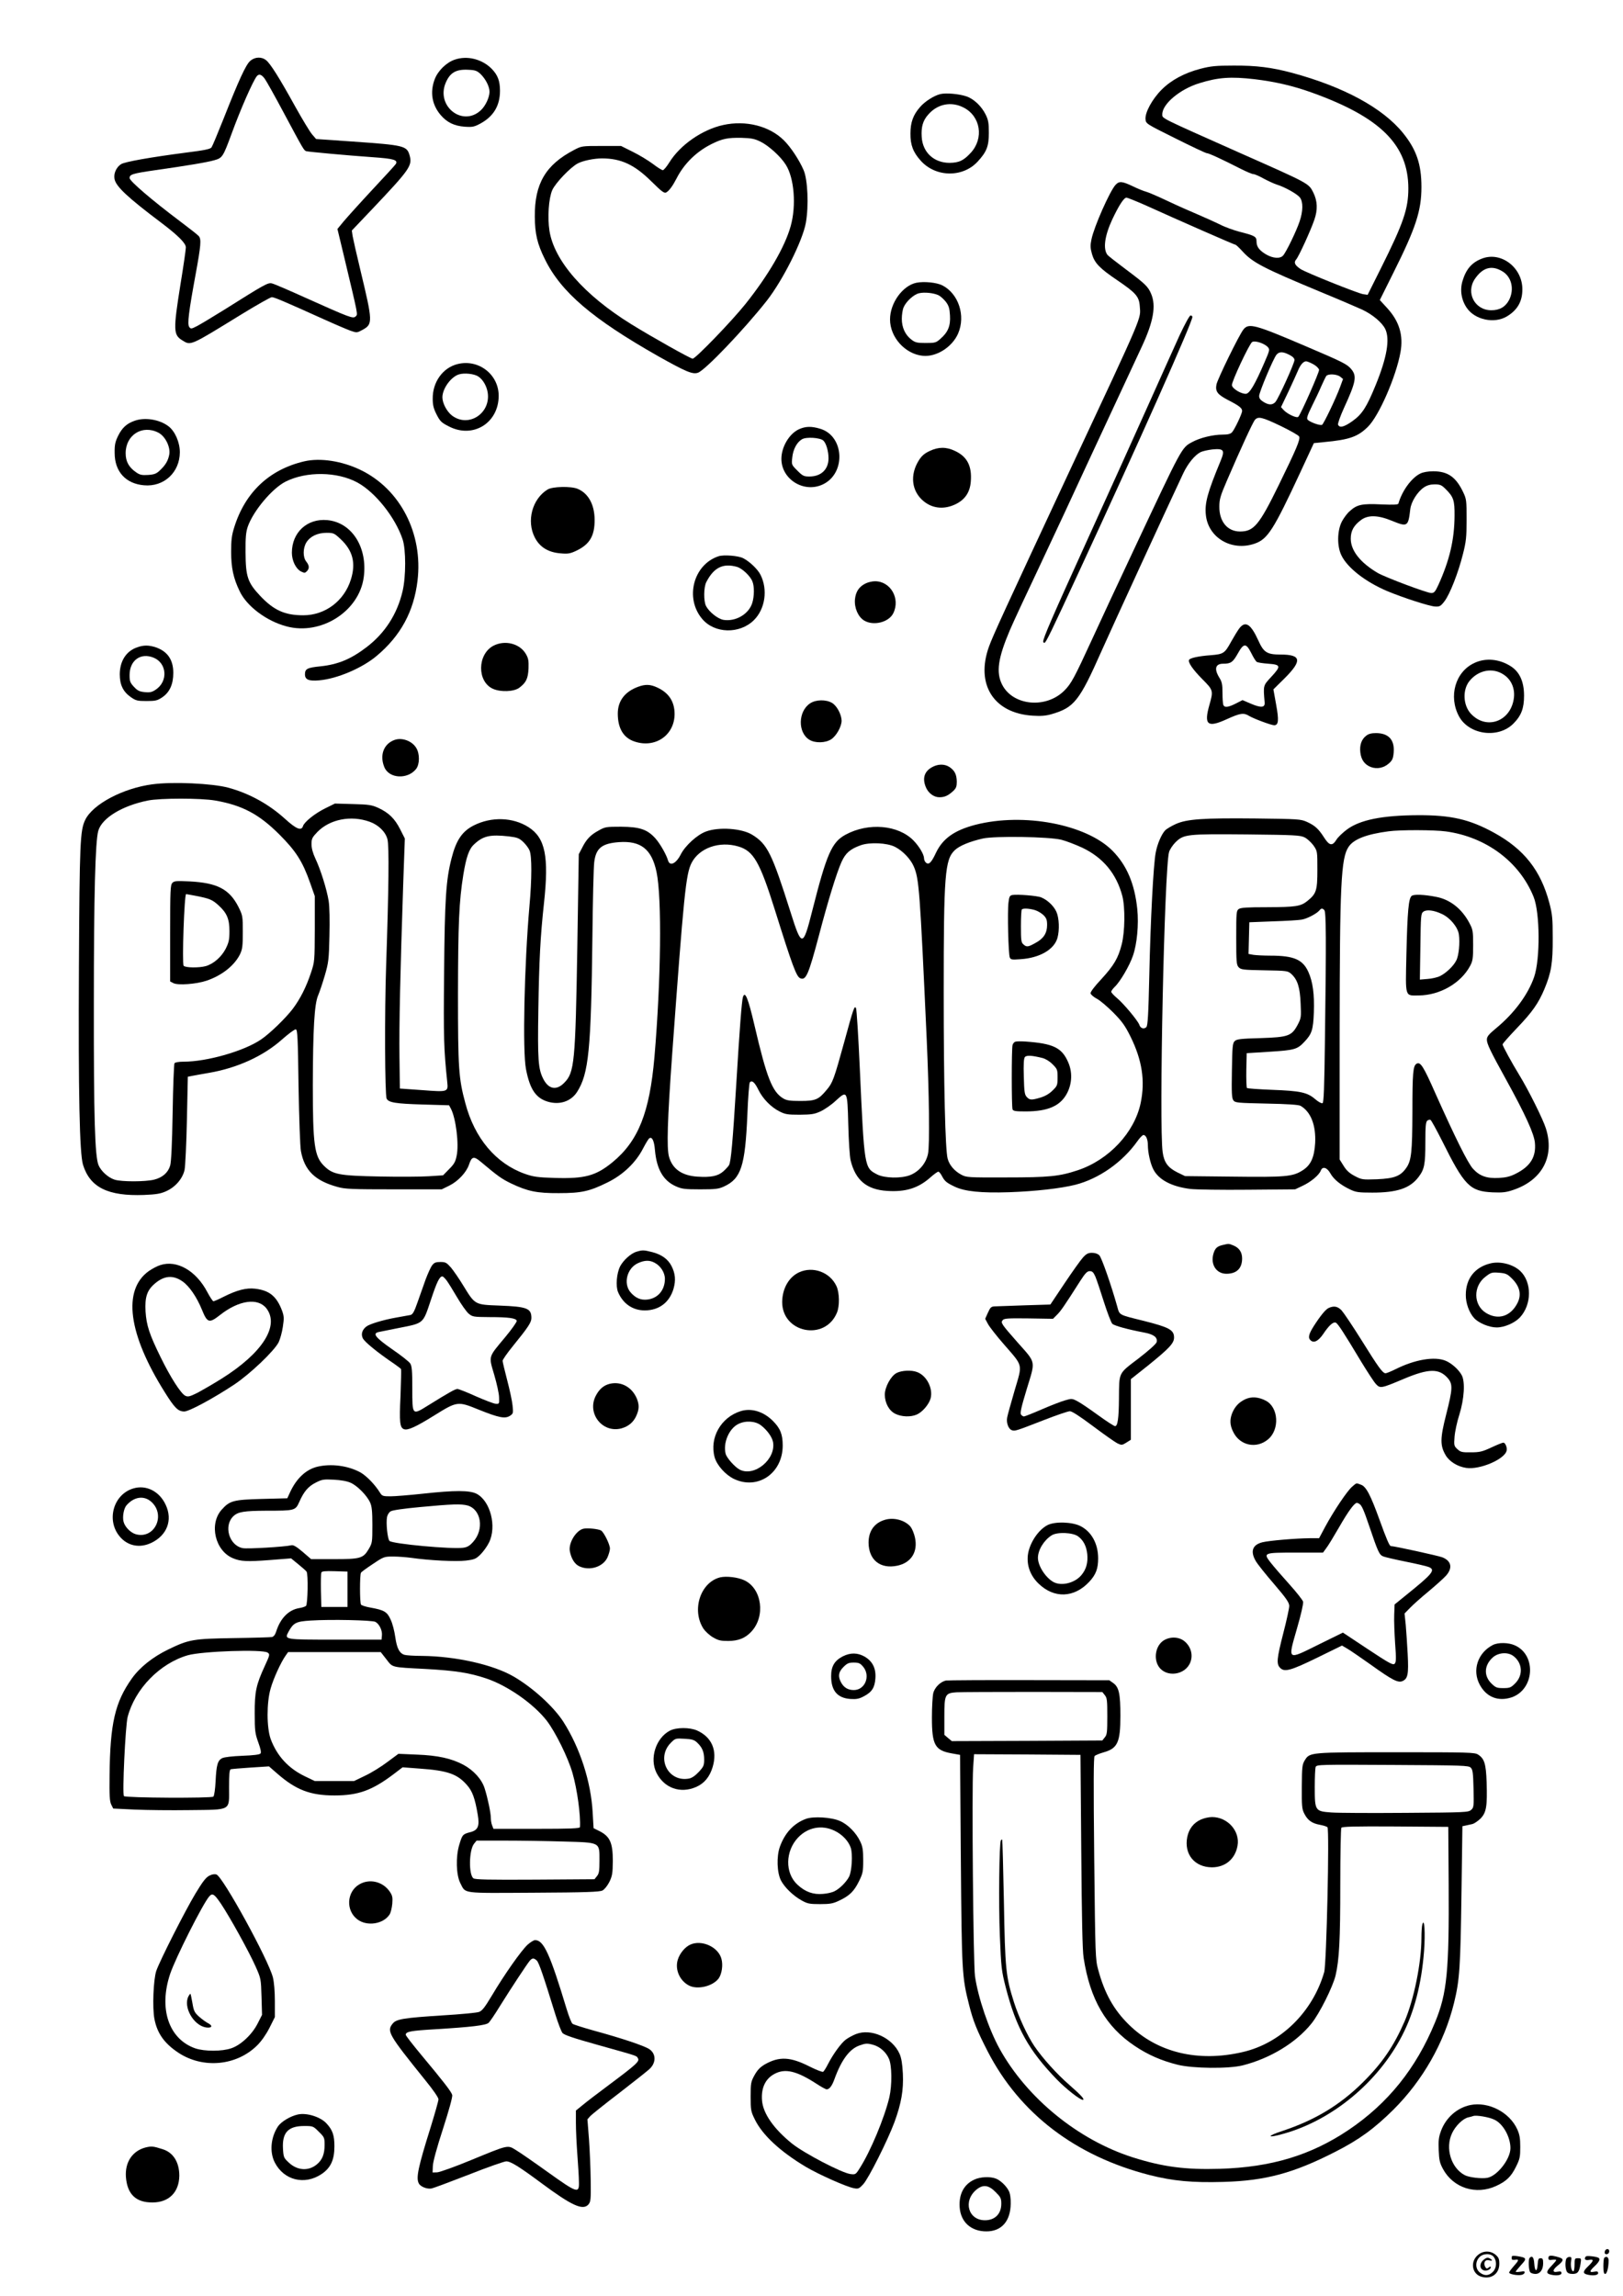 <?xml version="1.0" standalone="no"?>
<!DOCTYPE svg PUBLIC "-//W3C//DTD SVG 20010904//EN"
 "http://www.w3.org/TR/2001/REC-SVG-20010904/DTD/svg10.dtd">
<svg version="1.0" xmlns="http://www.w3.org/2000/svg"
 width="1240pt" height="1754pt" viewBox="0 0 1240 1754"
 preserveAspectRatio="xMidYMid meet">

<g transform="translate(0,1754) scale(0.1,-0.1)"
fill="#000000" stroke="none">
<path d="M1912 17075 c-33 -28 -86 -143 -206 -447 -43 -108 -83 -204 -90 -214
-10 -13 -53 -22 -197 -40 -275 -36 -466 -70 -494 -88 -37 -24 -58 -72 -50
-113 10 -57 100 -141 355 -333 131 -99 190 -158 190 -190 0 -15 -18 -142 -41
-281 -56 -352 -55 -387 14 -429 66 -41 57 -44 449 197 119 73 225 133 235 133
18 0 103 -36 395 -168 86 -39 178 -78 205 -88 49 -17 50 -17 94 7 78 43 77 62
-16 449 -30 124 -57 244 -61 267 l-6 42 155 163 c286 302 308 332 287 409 -21
76 -40 80 -440 108 l-275 19 -31 36 c-17 20 -75 116 -129 213 -120 217 -189
327 -222 353 -35 28 -85 26 -121 -5z m111 -137 c13 -18 78 -134 144 -258 152
-284 155 -289 173 -295 19 -5 310 -32 510 -46 159 -11 192 -21 174 -52 -5 -8
-86 -97 -181 -198 -94 -101 -192 -210 -218 -241 l-47 -57 50 -208 c111 -466
107 -443 89 -460 -19 -19 -41 -11 -382 142 -126 57 -242 107 -257 110 -30 8
-55 -6 -363 -200 -88 -55 -182 -111 -208 -125 -45 -23 -49 -24 -61 -8 -16 21
-5 111 49 405 40 219 44 265 24 289 -7 9 -72 60 -144 114 -213 160 -385 307
-385 330 0 28 23 35 196 60 246 35 396 60 451 76 62 17 67 25 133 204 67 184
162 400 192 438 17 20 36 14 61 -20z"/>
<path d="M3473 17084 c-65 -23 -128 -86 -152 -150 -37 -98 -21 -195 46 -273
48 -56 103 -83 184 -89 59 -4 72 -1 119 24 101 55 150 137 150 251 0 76 -18
121 -64 168 -75 75 -188 102 -283 69z m198 -109 c40 -39 69 -96 69 -137 -1
-43 -30 -106 -66 -140 -139 -130 -344 30 -269 209 33 78 79 105 172 100 53 -2
67 -7 94 -32z"/>
<path d="M9173 17015 c-123 -32 -224 -86 -298 -160 -72 -72 -128 -175 -123
-226 3 -34 5 -35 228 -146 124 -62 232 -113 240 -113 15 0 109 -43 262 -121
42 -21 84 -39 94 -39 9 0 45 -15 78 -34 34 -18 79 -39 101 -46 62 -19 154 -71
176 -98 26 -33 25 -105 -2 -184 -25 -75 -103 -235 -126 -260 -23 -26 -77 -22
-129 8 -54 32 -74 59 -74 100 0 37 -13 44 -131 74 -45 12 -112 36 -148 55 -37
18 -112 52 -166 75 -55 23 -161 70 -235 105 -74 35 -148 67 -165 71 -16 4 -61
22 -100 41 -82 39 -104 41 -132 11 -44 -48 -164 -319 -184 -416 -10 -48 -9
-66 4 -113 20 -69 59 -109 192 -199 143 -97 168 -125 173 -199 7 -102 38 -31
-528 -1241 -510 -1093 -594 -1276 -624 -1359 -104 -289 36 -510 335 -528 63
-4 100 -1 144 12 172 50 212 101 380 480 81 182 509 1113 625 1359 36 76 88
139 132 162 16 8 57 17 91 21 88 8 97 -5 62 -89 -99 -239 -122 -321 -112 -412
18 -174 197 -279 372 -219 100 34 144 103 351 548 l102 220 78 8 c194 18 259
41 336 118 84 83 215 384 248 569 23 129 -9 236 -103 338 l-55 60 104 209
c171 342 214 473 214 655 0 174 -39 286 -140 411 -155 192 -453 354 -850 461
-154 41 -271 56 -445 55 -135 0 -174 -4 -252 -24z m412 -80 c157 -19 293 -50
440 -103 522 -188 734 -399 735 -730 0 -158 -37 -266 -211 -614 l-100 -200
-35 5 c-45 8 -439 166 -478 192 -44 30 -53 50 -33 73 19 21 109 217 138 301
28 79 25 146 -8 212 -35 69 -32 67 -558 300 -620 276 -595 263 -595 296 0 79
136 193 285 238 142 44 238 51 420 30z m-831 -964 c260 -118 678 -301 686
-301 4 0 28 -23 53 -50 77 -85 154 -126 599 -311 134 -55 275 -116 315 -134
79 -37 153 -99 177 -149 36 -77 13 -215 -73 -426 -69 -169 -103 -223 -177
-276 -64 -46 -100 -55 -111 -28 -3 9 17 65 45 127 92 200 100 244 56 297 -33
39 -61 53 -359 180 -377 161 -425 174 -465 123 -33 -41 -198 -379 -206 -420
-10 -53 7 -76 87 -118 86 -44 109 -62 109 -84 0 -21 -57 -141 -77 -163 -12
-13 -32 -18 -72 -18 -74 0 -173 -24 -233 -57 -81 -44 -74 -32 -448 -828 -111
-236 -254 -542 -317 -680 -133 -289 -158 -337 -210 -389 -140 -142 -395 -118
-477 45 -47 94 -31 202 59 414 25 59 125 274 222 478 96 205 183 390 193 412
14 32 269 580 595 1280 87 187 109 309 70 400 -23 55 -43 75 -190 185 -71 53
-136 104 -143 112 -36 45 -23 145 36 272 51 108 89 166 108 166 9 0 75 -27
148 -59z m932 -1082 c16 -18 16 -23 -25 -117 -73 -169 -113 -237 -141 -240
-35 -3 -104 38 -108 65 -4 25 131 312 154 330 20 14 93 -9 120 -38z m164 -59
c26 -13 40 -27 40 -40 0 -25 -123 -296 -146 -321 -22 -24 -51 -24 -91 1 -23
14 -33 27 -33 45 0 29 109 288 133 316 21 24 48 24 97 -1z m185 -73 c22 -12
41 -31 43 -42 2 -18 -139 -338 -159 -359 -11 -12 -81 20 -110 50 l-22 24 56
117 c30 65 63 136 72 158 19 48 43 75 64 75 9 0 34 -11 56 -23z m205 -95 l21
-17 -22 -60 c-33 -90 -125 -281 -138 -290 -15 -8 -94 20 -111 40 -8 10 -1 33
33 102 24 48 57 117 72 153 16 36 33 71 38 78 14 18 81 15 107 -6z m-455 -376
c74 -36 138 -72 141 -81 9 -23 -20 -92 -156 -370 -150 -307 -191 -355 -296
-355 -96 0 -159 76 -158 190 0 56 8 83 58 199 102 237 198 446 214 464 25 28
55 21 197 -47z"/>
<path d="M9012 14978 c-38 -84 -144 -319 -235 -523 -91 -203 -302 -671 -470
-1040 -272 -599 -337 -749 -337 -777 0 -4 4 -8 10 -8 11 0 50 81 267 550 457
986 863 1899 863 1939 0 6 -6 11 -14 11 -8 0 -43 -65 -84 -152z"/>
<path d="M7183 16821 c-48 -12 -117 -56 -153 -98 -53 -60 -74 -117 -74 -203
-1 -88 21 -144 79 -208 114 -127 320 -130 434 -7 69 75 86 117 86 220 0 75 -4
98 -24 139 -32 65 -91 121 -148 140 -56 19 -157 28 -200 17z m178 -102 c131
-66 158 -235 56 -346 -55 -60 -90 -76 -162 -77 -120 0 -206 80 -213 198 -5 76
9 126 51 172 70 80 174 101 268 53z"/>
<path d="M5525 16585 c-160 -35 -330 -153 -412 -287 -20 -32 -42 -58 -49 -58
-7 0 -41 21 -76 48 -35 26 -104 68 -153 92 l-90 45 -150 0 c-149 0 -151 0
-210 -31 -216 -113 -301 -257 -299 -509 1 -132 19 -208 77 -325 123 -251 362
-455 866 -741 210 -118 263 -141 304 -126 55 19 351 329 524 548 124 158 276
461 300 598 23 130 14 329 -17 401 -33 77 -99 177 -151 228 -111 110 -291 155
-464 117z m287 -128 c61 -30 154 -114 192 -176 64 -101 81 -311 37 -468 -44
-159 -172 -378 -347 -597 -106 -132 -380 -416 -402 -416 -16 0 -310 165 -470
264 -360 223 -588 484 -624 713 -16 102 -6 247 21 310 24 55 141 177 196 205
40 21 125 38 184 38 146 0 249 -48 379 -177 79 -78 97 -91 112 -83 22 12 49
49 78 105 57 113 152 207 269 265 82 41 124 49 229 47 75 -2 100 -7 146 -30z"/>
<path d="M11326 15566 c-81 -30 -125 -81 -153 -175 -20 -70 -7 -146 35 -205
62 -89 208 -120 303 -64 82 48 121 116 120 209 0 165 -161 288 -305 235z m153
-99 c70 -42 92 -136 51 -218 -28 -53 -72 -79 -136 -79 -126 0 -197 133 -126
239 60 88 129 108 211 58z"/>
<path d="M7001 15380 c-105 -22 -201 -155 -201 -280 0 -137 116 -265 251 -278
104 -10 224 67 269 170 59 136 4 304 -120 368 -43 22 -140 32 -199 20z m171
-96 c15 -8 39 -30 55 -50 22 -30 28 -49 31 -104 5 -79 -15 -128 -73 -178 -33
-30 -41 -32 -112 -32 -66 0 -80 3 -110 26 -47 36 -73 92 -73 159 0 31 6 70 14
88 19 44 77 98 118 107 41 10 114 2 150 -16z"/>
<path d="M3496 14759 c-113 -28 -192 -138 -190 -266 0 -48 7 -75 30 -120 26
-51 37 -62 93 -90 184 -96 381 25 381 234 0 163 -154 282 -314 242z m158 -95
c35 -22 64 -72 72 -122 25 -160 -147 -272 -273 -176 -39 30 -73 94 -73 139 0
66 65 156 126 175 40 13 118 5 148 -16z"/>
<path d="M1029 14326 c-61 -21 -96 -54 -126 -114 -23 -47 -28 -70 -27 -132 0
-142 84 -235 224 -247 152 -14 273 98 274 252 0 77 -37 161 -87 199 -68 52
-180 70 -258 42z m181 -91 c53 -27 94 -111 83 -168 -9 -46 -27 -77 -67 -116
-31 -30 -44 -35 -93 -39 -49 -3 -64 0 -93 20 -55 38 -80 82 -80 146 0 140 128
220 250 157z"/>
<path d="M6104 14261 c-74 -34 -134 -135 -134 -226 0 -156 171 -263 315 -196
180 83 167 371 -19 426 -66 20 -112 19 -162 -4z m186 -86 c22 -20 40 -81 40
-136 0 -85 -57 -139 -146 -139 -42 0 -51 4 -92 45 -45 45 -45 45 -39 100 6 63
36 118 75 140 33 19 137 12 162 -10z"/>
<path d="M7103 14095 c-39 -18 -60 -36 -82 -70 -71 -112 -57 -237 35 -313 71
-59 163 -66 252 -20 67 35 103 90 109 169 10 119 -28 192 -122 235 -65 31
-125 31 -192 -1z"/>
<path d="M2325 14016 c-267 -62 -453 -237 -536 -506 -19 -60 -23 -97 -23 -185
0 -122 17 -202 65 -301 54 -115 206 -229 359 -269 263 -70 554 115 589 375 31
229 -91 420 -279 437 -153 14 -270 -94 -270 -249 0 -61 30 -122 69 -143 27
-13 31 -13 45 1 21 21 20 44 -4 74 -27 34 -26 103 1 147 29 46 85 73 154 73
53 0 59 -3 106 -47 95 -88 119 -184 80 -309 -51 -165 -197 -274 -364 -274
-141 0 -225 38 -329 148 -96 102 -111 147 -112 332 -1 116 3 155 17 197 42
120 186 292 289 344 159 80 394 77 549 -7 137 -75 289 -266 345 -434 26 -77
26 -284 0 -395 -41 -176 -135 -322 -276 -429 -119 -91 -218 -132 -352 -146
-100 -10 -118 -19 -118 -61 0 -41 29 -53 109 -46 137 12 327 93 438 186 184
154 285 340 313 576 43 359 -132 699 -435 845 -143 69 -308 94 -430 66z"/>
<path d="M10852 13923 c-68 -33 -140 -132 -168 -230 -2 -8 -37 -10 -131 -6
-146 7 -185 -1 -239 -50 -20 -16 -47 -53 -62 -81 -36 -71 -38 -188 -3 -259 46
-95 184 -202 349 -272 122 -51 323 -116 366 -118 35 -2 43 2 72 40 41 53 106
219 141 360 24 94 28 128 28 263 0 146 -1 158 -26 210 -55 116 -117 160 -229
160 -40 0 -78 -7 -98 -17z m192 -118 c62 -61 70 -88 69 -205 -1 -183 -38 -339
-123 -527 -25 -54 -33 -63 -55 -63 -32 0 -352 120 -410 154 -132 78 -205 170
-205 261 0 59 22 100 76 141 54 42 131 40 238 -4 120 -49 125 -46 141 90 7 56
55 132 104 165 24 16 49 23 82 23 42 0 53 -5 83 -35z"/>
<path d="M4184 13801 c-118 -72 -163 -241 -98 -367 38 -74 104 -114 198 -121
54 -5 72 -2 117 19 104 49 143 114 142 239 -1 115 -48 201 -130 235 -50 21
-191 18 -229 -5z"/>
<path d="M5490 13291 c-192 -63 -260 -320 -125 -479 94 -112 285 -117 394 -10
87 85 109 234 51 348 -21 42 -83 101 -132 126 -36 19 -149 28 -188 15z m140
-81 c40 -11 104 -71 119 -113 15 -38 14 -110 -1 -161 -26 -87 -127 -146 -221
-131 -43 8 -109 60 -133 106 -19 38 -18 142 2 182 57 111 127 147 234 117z"/>
<path d="M6611 13082 c-48 -24 -73 -62 -79 -120 -6 -65 24 -134 70 -162 71
-43 189 -14 223 56 55 112 -21 244 -140 244 -22 0 -55 -8 -74 -18z"/>
<path d="M9467 12738 c-13 -18 -40 -62 -60 -98 -50 -91 -58 -97 -157 -105 -94
-7 -156 -21 -165 -35 -11 -18 28 -74 101 -148 84 -84 85 -88 54 -197 -43 -152
-15 -176 130 -110 106 48 131 52 172 27 36 -22 171 -72 193 -72 33 0 37 37 15
157 l-21 117 86 85 c135 135 128 181 -31 181 -104 0 -129 16 -170 107 -58 128
-100 154 -147 91z m93 -187 c16 -33 35 -63 42 -67 7 -5 47 -11 88 -14 96 -7
99 -18 23 -100 -63 -68 -62 -64 -51 -195 4 -41 -26 -44 -106 -10 l-63 27 -51
-26 c-59 -30 -87 -33 -96 -10 -3 9 -6 50 -6 92 0 64 -4 84 -25 117 -40 66 -29
105 30 105 59 0 74 11 111 76 46 83 64 84 104 5z"/>
<path d="M3769 12607 c-123 -66 -125 -275 -2 -329 59 -26 159 -22 200 8 53 40
67 70 71 147 2 60 -1 78 -20 111 -47 81 -161 109 -249 63z"/>
<path d="M1047 12595 c-83 -29 -131 -104 -132 -205 0 -81 25 -133 84 -175 39
-27 50 -30 120 -30 68 0 83 3 120 28 57 38 85 100 85 187 0 100 -44 164 -133
195 -54 18 -94 18 -144 0z m127 -79 c102 -42 111 -181 16 -244 -28 -19 -44
-23 -84 -19 -41 4 -55 11 -83 41 -29 31 -33 43 -33 89 0 113 85 174 184 133z"/>
<path d="M11265 12476 c-146 -67 -200 -255 -118 -408 76 -141 299 -172 415
-56 61 61 82 117 82 214 0 107 -34 182 -102 225 -88 56 -192 65 -277 25z m223
-89 c57 -37 86 -102 79 -173 -19 -184 -211 -256 -331 -124 -58 65 -63 181 -9
248 68 84 178 105 261 49z"/>
<path d="M4876 12294 c-102 -37 -156 -108 -156 -205 0 -112 43 -185 127 -213
158 -54 306 47 307 209 0 96 -44 163 -134 204 -52 24 -90 25 -144 5z"/>
<path d="M6189 12167 c-92 -61 -95 -223 -5 -278 44 -27 123 -25 167 4 39 26
79 97 79 142 -1 47 -35 112 -72 135 -47 28 -124 27 -169 -3z"/>
<path d="M10438 11920 c-36 -27 -51 -72 -45 -126 6 -57 33 -95 80 -113 48 -18
100 -7 139 28 26 23 32 37 36 83 8 97 -39 148 -136 148 -34 0 -57 -6 -74 -20z"/>
<path d="M3015 11888 c-83 -29 -116 -116 -79 -207 35 -89 178 -97 243 -15 28
36 29 116 1 161 -32 53 -108 81 -165 61z"/>
<path d="M7118 11678 c-57 -33 -72 -85 -44 -152 19 -45 61 -76 103 -76 40 0
67 12 106 48 22 21 27 34 27 71 -1 55 -16 85 -56 112 -38 25 -90 24 -136 -3z"/>
<path d="M1165 11549 c-226 -30 -456 -152 -514 -272 -39 -81 -43 -174 -48
-1117 -5 -979 5 -1430 31 -1517 54 -174 191 -241 466 -231 92 4 126 9 168 28
71 31 127 96 142 163 6 29 14 201 18 382 l7 330 35 7 c19 4 77 14 128 23 215
37 415 128 557 255 50 44 97 79 105 77 13 -2 16 -62 21 -437 4 -239 12 -461
18 -492 27 -149 108 -228 281 -275 57 -16 110 -18 430 -18 l365 0 57 28 c67
33 131 101 151 160 21 64 37 68 92 21 130 -109 156 -128 230 -164 126 -60 197
-75 365 -74 173 0 234 14 370 81 119 58 217 151 273 260 21 40 42 75 48 78 21
14 37 -18 43 -91 13 -145 63 -232 158 -275 47 -21 67 -24 188 -24 118 0 141 3
182 22 130 60 161 155 178 547 5 132 14 244 19 249 17 17 37 0 65 -57 33 -68
96 -133 162 -166 43 -22 61 -25 154 -25 91 1 112 4 160 26 30 14 81 49 112 78
92 84 92 85 99 -179 3 -124 11 -247 18 -274 37 -151 122 -223 279 -233 140 -9
236 20 329 102 28 25 56 45 62 45 6 0 18 -15 27 -32 21 -41 36 -53 99 -83 76
-36 200 -49 415 -42 202 7 394 29 506 57 180 46 360 172 474 333 18 26 39 47
46 47 20 0 34 -34 34 -79 0 -55 19 -139 41 -182 40 -80 139 -133 283 -151 43
-5 241 -8 440 -6 l361 3 55 26 c65 30 128 83 141 117 13 35 48 25 74 -22 25
-45 78 -88 150 -122 44 -21 64 -24 170 -24 189 0 287 33 352 118 46 60 53 97
53 268 0 120 3 154 15 164 8 6 19 9 25 5 6 -4 45 -75 87 -158 172 -346 213
-387 388 -395 74 -3 102 0 155 18 222 74 319 255 251 470 -22 71 -134 295
-202 406 -60 98 -129 225 -129 236 0 6 48 60 107 122 120 125 167 192 213 302
52 125 64 198 63 389 0 151 -3 181 -26 269 -66 248 -193 409 -422 535 -186
102 -327 135 -580 134 -276 -1 -446 -36 -545 -110 -32 -24 -69 -59 -80 -78
-31 -50 -54 -45 -94 18 -43 67 -70 91 -131 119 -48 21 -62 22 -390 26 -401 4
-527 -4 -613 -43 -33 -15 -70 -37 -81 -49 -27 -29 -59 -103 -71 -168 -18 -90
-40 -523 -49 -932 -7 -315 -12 -391 -23 -402 -18 -18 -45 -9 -53 17 -10 31
-122 165 -171 205 -24 20 -44 42 -44 48 0 7 12 23 26 37 41 38 114 162 140
239 31 89 45 237 33 356 -20 193 -80 335 -190 446 -201 202 -678 292 -1046
198 -161 -42 -250 -105 -302 -214 -35 -75 -54 -94 -76 -76 -8 7 -15 21 -15 32
0 30 -35 90 -80 137 -117 120 -345 140 -520 45 -105 -57 -144 -145 -255 -584
-70 -277 -80 -278 -165 -8 -142 449 -177 520 -292 591 -80 50 -257 62 -355 25
-66 -24 -157 -107 -191 -173 -36 -72 -84 -95 -98 -48 -13 45 -60 127 -95 167
-62 70 -120 90 -264 91 -115 0 -122 -1 -173 -30 -61 -33 -93 -67 -126 -134
l-24 -46 -11 -700 c-15 -897 -22 -968 -101 -1047 -59 -60 -119 -48 -159 30
-39 77 -44 143 -38 530 6 374 15 554 43 812 39 358 10 499 -117 581 -120 77
-284 82 -419 14 -89 -45 -135 -113 -170 -251 -43 -167 -52 -312 -57 -874 -5
-505 -2 -583 24 -835 8 -77 6 -77 -193 -62 l-169 12 -3 245 c-3 235 5 613 29
1330 l12 335 -36 71 c-41 81 -87 126 -167 163 -49 22 -71 26 -193 29 l-138 4
-73 -36 c-78 -38 -161 -104 -171 -136 -12 -39 -51 -23 -135 53 -125 114 -274
196 -435 240 -122 33 -426 47 -580 26z m479 -124 c207 -36 335 -104 491 -260
126 -126 177 -206 234 -368 l36 -102 0 -250 c-1 -248 -1 -251 -29 -335 -36
-109 -82 -200 -139 -276 -54 -71 -173 -187 -242 -234 -128 -88 -412 -170 -592
-170 -38 0 -65 -5 -70 -12 -4 -7 -11 -177 -14 -378 -4 -242 -11 -378 -19 -404
-16 -54 -59 -91 -122 -107 -69 -17 -251 -17 -303 0 -49 16 -102 64 -122 110
-28 67 -37 362 -36 1236 0 831 11 1239 34 1319 28 97 181 191 379 231 94 19
405 19 514 0z m1180 -162 c67 -24 121 -76 136 -133 14 -50 10 -383 -10 -970
-12 -348 -10 -984 4 -1012 14 -30 69 -39 274 -45 l203 -6 15 -28 c37 -73 62
-269 43 -357 -9 -47 -20 -65 -58 -103 l-46 -47 -108 -7 c-60 -4 -228 -5 -375
-2 -313 6 -360 15 -427 82 -73 72 -85 161 -85 615 1 428 12 619 40 685 12 28
35 97 52 155 28 97 31 120 35 300 3 121 1 223 -6 268 -14 87 -61 239 -102 325
-19 41 -29 78 -29 109 0 41 5 51 45 93 95 97 256 129 399 78z m8223 -74 c307
-42 562 -232 670 -500 49 -120 51 -476 4 -612 -47 -135 -151 -276 -290 -391
-58 -48 -71 -64 -71 -88 0 -32 27 -88 148 -307 146 -265 213 -412 219 -481 10
-108 -35 -180 -147 -236 -41 -21 -74 -29 -128 -32 -92 -5 -147 14 -198 70 -40
44 -136 238 -286 573 -94 213 -116 247 -146 229 -26 -17 -31 -67 -31 -370 -1
-305 -8 -369 -46 -424 -44 -64 -91 -82 -224 -88 -113 -4 -118 -3 -171 25 -40
21 -63 42 -85 78 l-30 48 0 956 c1 1149 10 1347 69 1433 39 58 137 96 306 118
87 12 351 11 437 -1z m-1079 -46 c20 -10 50 -38 67 -61 30 -44 30 -44 30 -185
0 -160 -8 -184 -76 -239 -52 -42 -89 -47 -310 -48 -152 0 -199 -3 -215 -14
-18 -13 -19 -28 -19 -219 0 -185 2 -207 18 -225 18 -19 32 -21 197 -24 174 -3
179 -4 206 -28 48 -44 66 -103 71 -225 5 -106 4 -112 -23 -164 -46 -85 -71
-94 -286 -101 -152 -4 -180 -8 -195 -23 -16 -16 -18 -42 -21 -225 -3 -172 -1
-210 11 -227 14 -19 30 -20 254 -25 159 -3 245 -9 259 -17 79 -45 119 -149
112 -285 -7 -112 -34 -170 -99 -210 -73 -46 -130 -51 -530 -46 l-365 4 -60 29
c-71 36 -100 75 -111 153 -29 201 13 2175 49 2294 6 20 28 53 49 74 63 62 88
64 547 60 364 -4 406 -6 440 -23z m-6080 8 c64 -8 78 -13 109 -42 20 -19 42
-48 49 -66 18 -43 18 -216 -1 -425 -39 -445 -54 -1111 -26 -1247 30 -154 76
-220 168 -247 90 -26 176 3 222 75 89 139 107 324 117 1181 3 278 9 536 14
574 13 107 58 143 188 153 168 12 251 -53 288 -228 42 -200 34 -829 -16 -1414
-37 -424 -123 -640 -319 -802 -128 -105 -212 -128 -444 -121 -130 4 -163 9
-226 31 -221 78 -385 271 -456 541 -51 188 -56 269 -56 829 1 543 8 711 41
916 22 133 43 195 81 230 69 66 123 78 267 62z m4222 -26 c35 -9 106 -36 158
-60 160 -76 262 -199 307 -370 22 -87 20 -272 -5 -369 -27 -106 -59 -160 -157
-267 -50 -53 -83 -97 -81 -107 2 -9 23 -28 48 -41 25 -13 81 -61 125 -105 67
-68 90 -99 133 -186 88 -179 112 -336 77 -505 -47 -226 -243 -435 -480 -514
-141 -47 -218 -55 -550 -55 -291 -1 -301 0 -341 21 -52 28 -91 73 -104 123
-18 68 -30 548 -30 1270 0 901 9 1014 85 1086 36 34 114 66 215 89 91 20 506
14 600 -10z m-1272 -54 c59 -30 119 -93 143 -149 41 -94 47 -177 99 -1317 19
-419 24 -816 10 -879 -15 -73 -69 -136 -138 -163 -68 -26 -193 -23 -249 5
-100 52 -99 45 -134 811 -11 245 -24 452 -29 460 -12 22 -19 1 -90 -259 -78
-283 -88 -311 -134 -365 -62 -75 -85 -85 -201 -85 -82 0 -106 4 -132 20 -83
50 -126 160 -218 555 -49 210 -73 270 -89 218 -9 -31 -25 -236 -51 -668 -27
-441 -40 -586 -55 -615 -5 -9 -25 -31 -44 -48 -41 -36 -94 -47 -199 -40 -118
8 -190 59 -216 153 -18 68 -12 276 24 775 90 1234 105 1383 149 1469 59 114
212 168 357 125 116 -34 164 -118 279 -484 135 -431 165 -512 195 -523 43 -17
62 27 142 328 68 260 135 478 172 560 31 69 66 99 146 128 69 25 203 19 263
-12z m3280 -483 c14 -14 15 -226 5 -972 -5 -397 -9 -499 -19 -503 -8 -3 -33
11 -56 31 -60 52 -115 63 -328 71 -102 4 -189 10 -193 14 -4 4 -6 66 -5 137
l3 129 175 11 c190 12 212 18 266 76 57 60 67 92 72 225 5 138 -8 234 -42 309
-43 95 -112 124 -290 124 -50 0 -108 3 -129 6 l-38 7 3 121 3 121 180 7 c99 3
197 9 219 13 40 6 115 45 136 70 15 18 22 19 38 3z"/>
<path d="M1317 10796 c-15 -16 -17 -51 -17 -385 l0 -368 25 -13 c34 -18 174
-8 254 19 117 40 211 115 254 200 19 40 22 62 22 172 0 123 -1 126 -34 193
-69 134 -161 182 -371 193 -101 5 -118 4 -133 -11z m183 -100 c101 -20 122
-28 170 -72 64 -58 83 -105 83 -197 0 -66 -5 -87 -29 -135 -33 -63 -93 -115
-152 -132 -52 -14 -157 -13 -169 3 -13 18 5 547 19 547 2 0 37 -6 78 -14z"/>
<path d="M10786 10697 c-24 -18 -33 -112 -41 -453 -7 -327 -13 -309 94 -308
162 1 323 94 393 226 20 37 23 58 23 158 0 107 -2 119 -28 168 -57 109 -148
181 -254 201 -92 18 -169 21 -187 8z m231 -139 c62 -29 120 -99 129 -155 9
-63 0 -163 -20 -200 -21 -43 -79 -97 -124 -119 -20 -10 -63 -20 -95 -22 l-59
-5 4 253 c3 238 4 252 23 266 25 18 81 11 142 -18z"/>
<path d="M7733 10703 c-18 -4 -23 -13 -28 -57 -9 -69 -1 -395 10 -420 7 -17
16 -18 84 -13 145 10 255 74 280 162 17 61 13 154 -8 200 -20 45 -69 91 -116
110 -31 13 -183 25 -222 18z m171 -114 c22 -6 52 -24 68 -39 23 -23 28 -37 28
-76 0 -62 -27 -104 -89 -137 -57 -32 -68 -33 -93 -10 -16 14 -18 33 -18 138 0
67 3 125 7 128 10 10 53 8 97 -4z"/>
<path d="M7759 9583 c-10 -2 -20 -14 -23 -26 -8 -29 -8 -471 0 -491 5 -13 23
-16 98 -16 173 0 269 42 320 142 37 74 40 159 7 234 -48 111 -114 143 -326
158 -33 2 -67 2 -76 -1z m206 -125 c23 -6 55 -25 77 -48 36 -36 38 -41 38
-100 0 -59 -2 -65 -38 -100 -25 -25 -56 -43 -92 -54 -70 -21 -83 -20 -106 5
-16 18 -19 40 -22 156 -3 94 0 138 8 148 13 16 54 13 135 -7z"/>
<path d="M9343 8030 c-45 -10 -61 -26 -73 -70 -22 -81 24 -150 100 -150 78 0
120 41 120 117 0 47 -22 81 -66 99 -37 15 -35 15 -81 4z"/>
<path d="M4865 7979 c-44 -12 -102 -65 -127 -112 -27 -54 -35 -151 -16 -197
38 -89 112 -140 205 -140 109 1 188 61 219 166 18 64 14 116 -16 174 -27 52
-74 86 -145 105 -66 17 -77 17 -120 4z m135 -84 c47 -24 80 -76 80 -124 0 -86
-54 -149 -134 -158 -51 -6 -92 12 -130 57 -55 67 -25 183 58 221 50 23 88 24
126 4z"/>
<path d="M8273 7933 c-19 -21 -82 -110 -141 -198 l-107 -160 -195 -6 c-107 -4
-210 -7 -228 -8 -29 -1 -35 -6 -54 -48 l-21 -47 22 -41 c12 -22 66 -91 121
-154 149 -172 143 -145 82 -352 -28 -96 -54 -189 -57 -207 -8 -40 10 -89 36
-97 24 -8 30 -6 241 76 97 38 188 69 202 69 17 0 76 -39 178 -115 84 -63 168
-122 186 -131 31 -14 35 -14 67 6 l35 22 0 231 0 232 131 104 c162 131 199
170 199 214 0 58 -37 78 -231 127 -198 49 -184 42 -204 113 -45 160 -118 370
-136 388 -12 12 -33 19 -56 19 -29 0 -43 -7 -70 -37z m96 -145 c10 -24 39
-110 65 -193 26 -82 55 -157 64 -167 16 -15 116 -43 249 -68 70 -14 98 -37 90
-72 -4 -14 -57 -62 -140 -126 -155 -118 -146 -101 -148 -306 -1 -151 -10 -211
-30 -210 -9 1 -66 38 -128 83 -62 45 -132 93 -157 106 -43 23 -46 23 -97 8
-29 -8 -109 -39 -178 -69 -69 -30 -130 -54 -136 -54 -6 0 -16 6 -22 14 -9 11
1 55 44 197 67 219 72 194 -70 354 -126 143 -131 151 -114 171 11 13 40 15
198 13 l186 -3 31 31 c28 28 53 63 177 258 39 60 53 75 73 75 20 0 28 -9 43
-42z"/>
<path d="M3302 7875 c-11 -14 -33 -63 -50 -108 -16 -45 -44 -124 -62 -175 -25
-72 -37 -93 -54 -97 -11 -2 -61 -11 -111 -20 -96 -17 -200 -48 -226 -68 -31
-24 -42 -56 -28 -88 11 -27 112 -110 241 -197 26 -18 49 -36 52 -40 2 -4 0
-97 -4 -205 -10 -202 -5 -242 26 -254 29 -11 89 16 229 103 179 111 181 112
345 45 152 -61 199 -70 236 -46 25 16 26 20 20 79 -3 33 -22 121 -41 193 -19
73 -35 140 -35 148 0 9 35 59 78 112 118 145 142 182 142 215 0 74 -33 87
-244 95 -189 7 -186 5 -276 152 -32 53 -75 115 -95 139 -33 37 -41 42 -80 42
-35 0 -48 -5 -63 -25z m111 -117 c13 -18 49 -76 80 -129 31 -53 70 -108 87
-123 30 -25 37 -26 158 -27 149 0 206 -8 210 -29 1 -8 -38 -64 -88 -124 -132
-158 -127 -141 -84 -288 20 -68 37 -145 37 -173 2 -49 1 -50 -26 -48 -15 1
-83 27 -151 57 -68 31 -132 56 -141 56 -17 0 -62 -25 -223 -125 -124 -77 -122
-79 -122 132 0 132 -3 168 -16 188 -8 13 -71 63 -140 110 -127 89 -150 119
-101 130 12 2 79 16 149 30 198 39 188 30 249 212 47 142 67 183 89 183 5 0
20 -15 33 -32z"/>
<path d="M11386 7889 c-118 -29 -187 -116 -187 -240 -1 -63 26 -137 64 -178
35 -38 115 -71 172 -71 59 0 137 34 177 76 92 98 93 271 2 356 -55 51 -153 76
-228 57z m160 -110 c65 -62 81 -126 48 -192 -52 -103 -148 -133 -241 -76 -97
60 -99 205 -3 277 41 32 49 34 102 30 50 -4 63 -9 94 -39z"/>
<path d="M1224 7876 c-23 -7 -62 -28 -88 -46 -201 -145 -157 -480 123 -925 75
-120 101 -146 148 -147 36 -1 223 100 383 206 120 80 306 257 339 323 11 23
26 76 32 118 10 66 9 81 -6 123 -42 111 -97 155 -206 168 -67 8 -140 -11 -241
-62 -37 -19 -72 -34 -77 -34 -6 0 -26 31 -47 70 -86 164 -233 248 -360 206z
m170 -124 c52 -36 109 -119 149 -217 41 -101 55 -105 138 -40 145 114 290 134
355 50 101 -133 -31 -341 -344 -537 -59 -37 -140 -84 -179 -105 -62 -31 -76
-35 -97 -25 -33 15 -114 141 -190 297 -85 173 -107 241 -114 347 -6 110 11
162 71 213 71 61 139 67 211 17z"/>
<path d="M6105 7821 c-78 -36 -128 -124 -129 -226 -1 -237 327 -302 418 -83
22 51 20 153 -3 203 -49 107 -180 155 -286 106z"/>
<path d="M10154 7550 c-24 -9 -65 -59 -118 -142 -39 -62 -44 -89 -21 -108 25
-21 58 -3 94 49 44 66 76 95 96 88 16 -7 54 -64 195 -299 47 -77 97 -154 112
-170 33 -35 38 -35 213 39 190 80 269 81 335 7 41 -47 39 -82 -11 -279 -47
-184 -47 -237 -4 -311 28 -48 90 -87 157 -97 103 -16 297 67 309 133 5 24 -11
60 -25 60 -8 0 -49 -17 -92 -37 -69 -32 -89 -37 -156 -37 -68 -1 -79 2 -103
24 -26 24 -27 29 -22 95 3 39 19 115 37 170 37 120 45 249 18 300 -23 43 -77
91 -122 110 -85 36 -237 10 -386 -65 -33 -16 -66 -30 -74 -30 -22 0 -54 44
-184 253 -67 107 -135 208 -151 226 -29 31 -57 38 -97 21z"/>
<path d="M6850 7052 c-44 -23 -90 -108 -90 -166 1 -64 32 -121 79 -145 47 -24
117 -27 164 -7 43 18 94 77 107 124 20 76 -30 174 -103 201 -43 17 -118 13
-157 -7z"/>
<path d="M4661 6970 c-47 -11 -81 -39 -108 -90 -72 -135 49 -290 195 -251 53
15 91 46 113 95 23 50 24 85 4 134 -37 86 -118 131 -204 112z"/>
<path d="M9515 6852 c-49 -23 -79 -55 -100 -104 -21 -52 -19 -96 8 -148 51
-103 177 -129 265 -55 91 76 80 246 -18 296 -56 29 -109 32 -155 11z"/>
<path d="M5660 6761 c-152 -47 -241 -204 -200 -353 17 -60 81 -132 145 -164
183 -89 375 41 375 254 0 85 -18 131 -75 188 -71 71 -163 100 -245 75z m153
-108 c47 -36 85 -88 93 -128 24 -131 -142 -269 -255 -211 -37 20 -99 89 -107
121 -21 83 26 192 96 227 55 28 129 24 173 -9z"/>
<path d="M2424 6336 c-85 -21 -157 -87 -206 -191 l-23 -50 -195 -5 c-218 -6
-245 -13 -308 -84 -96 -110 -48 -313 88 -369 59 -25 109 -27 279 -14 l165 13
55 -45 c31 -25 59 -50 63 -56 14 -18 9 -252 -4 -262 -7 -6 -31 -14 -53 -17
-81 -14 -143 -78 -175 -179 -8 -25 -19 -39 -33 -42 -12 -2 -143 -6 -292 -8
-310 -5 -341 -10 -500 -87 -119 -58 -217 -136 -278 -222 -129 -182 -166 -344
-170 -741 -2 -154 1 -198 13 -222 l15 -30 165 -8 c91 -4 278 -6 416 -4 327 4
304 -9 304 173 0 99 3 136 13 139 6 2 75 8 152 13 l140 9 62 -54 c144 -126
254 -168 438 -168 181 0 287 38 450 161 l71 54 132 -10 c212 -15 286 -41 360
-126 41 -46 61 -101 82 -226 15 -87 2 -118 -55 -133 -59 -15 -63 -19 -86 -96
-28 -92 -24 -232 8 -294 43 -82 -1 -76 559 -73 406 2 504 6 527 17 16 9 37 35
53 66 22 46 25 66 26 159 0 137 -21 186 -97 226 l-50 25 -7 120 c-13 235 -96
492 -224 693 -75 116 -232 259 -379 345 -157 91 -440 155 -700 158 -60 0 -121
4 -134 8 -39 11 -59 50 -71 135 -6 44 -21 104 -35 133 -27 61 -49 74 -155 93
-36 6 -68 17 -72 23 -10 16 -10 228 0 244 4 6 45 36 92 67 82 55 86 56 155 56
38 0 100 -5 137 -10 139 -20 343 -30 417 -21 66 8 78 13 113 48 21 21 50 61
64 90 61 123 10 319 -96 373 -52 26 -164 27 -410 0 -102 -11 -213 -20 -247
-20 -57 0 -64 2 -80 28 -39 63 -104 129 -150 155 -96 52 -224 68 -329 43z
m256 -123 c51 -23 124 -97 148 -151 13 -28 17 -68 17 -172 0 -131 -1 -137 -28
-183 -42 -71 -63 -77 -268 -77 l-172 0 -65 56 c-47 40 -71 54 -86 50 -50 -12
-335 -29 -371 -22 -105 20 -149 172 -71 245 35 33 82 40 251 41 219 0 222 1
252 68 35 79 68 118 126 147 47 24 60 26 137 22 56 -3 102 -11 130 -24z m892
-173 c105 -30 129 -184 42 -279 -26 -29 -44 -40 -76 -44 -86 -12 -535 29 -562
52 -15 13 -28 137 -19 183 3 16 15 36 27 43 14 9 97 21 226 33 245 23 313 25
362 12z m-917 -640 l0 -135 -100 0 -100 0 -3 124 c-1 69 0 131 3 138 3 11 28
13 102 11 l98 -3 0 -135z m213 -249 c30 -16 54 -66 50 -104 l-3 -32 -352 0
c-393 0 -391 0 -359 60 38 69 57 79 169 86 154 10 470 3 495 -10z m-823 -235
c18 -13 17 -17 -22 -102 -66 -143 -78 -197 -77 -364 0 -131 3 -152 27 -219 19
-52 24 -78 17 -86 -7 -8 -54 -14 -138 -17 -75 -3 -138 -10 -154 -18 -35 -17
-45 -51 -51 -179 -3 -58 -10 -108 -17 -115 -13 -13 -670 -10 -683 4 -14 13 11
537 28 604 56 215 246 410 460 472 110 31 573 47 610 20z m907 -51 c50 -64 31
-60 303 -74 227 -13 330 -29 459 -72 165 -55 364 -195 464 -324 67 -88 163
-283 196 -399 36 -124 63 -324 57 -413 -1 -10 -74 -13 -331 -13 l-330 0 -10
26 c-6 14 -10 40 -10 57 0 39 -24 153 -47 225 -21 69 -84 139 -162 181 -92 49
-196 72 -357 78 l-140 6 -85 -63 c-46 -35 -122 -82 -169 -104 l-85 -41 -150 0
-150 0 -75 36 c-127 61 -214 156 -262 285 -31 87 -32 278 0 387 22 77 77 197
114 250 l19 27 354 0 354 0 43 -55z m1353 -1392 c285 -8 275 -3 275 -146 0
-78 -3 -99 -19 -118 l-19 -24 -454 -3 c-356 -2 -457 0 -471 10 -37 28 -34 214
4 263 l20 25 218 0 c120 0 321 -3 446 -7z"/>
<path d="M10331 6184 c-37 -31 -140 -184 -206 -306 l-47 -88 -71 0 c-107 -1
-309 -18 -362 -31 -76 -19 -94 -69 -51 -143 13 -23 76 -102 140 -176 95 -111
115 -141 116 -167 0 -18 -20 -111 -45 -207 -51 -199 -54 -237 -24 -267 33 -33
80 -21 286 80 l186 91 41 -24 c23 -13 102 -68 176 -120 167 -120 212 -143 246
-127 40 18 47 52 39 205 -4 77 -11 178 -15 225 l-9 86 42 43 c23 24 87 81 143
127 55 46 114 99 132 119 52 59 41 112 -28 140 -31 12 -368 86 -394 86 -10 0
-33 53 -86 200 -69 191 -103 256 -143 269 -38 14 -30 15 -66 -15z m55 -132
c18 -11 34 -48 74 -166 68 -201 78 -223 108 -235 15 -6 92 -24 172 -40 80 -16
157 -34 173 -40 58 -22 37 -49 -173 -218 l-85 -69 -3 -79 c-2 -44 2 -143 7
-220 9 -118 8 -142 -4 -154 -12 -12 -39 2 -205 112 l-190 126 -185 -91 c-244
-121 -237 -126 -166 122 31 106 50 191 47 205 -3 12 -50 72 -105 133 -55 61
-118 134 -141 163 -61 78 -58 79 190 79 l208 0 24 33 c14 17 58 90 99 161 70
122 117 186 136 186 4 0 13 -4 19 -8z"/>
<path d="M1018 6170 c-151 -45 -207 -241 -105 -365 60 -74 153 -93 242 -51
121 57 166 174 111 291 -48 104 -150 155 -248 125z m137 -101 c114 -101 27
-287 -116 -249 -41 11 -85 56 -95 96 -10 38 2 103 23 126 57 65 132 76 188 27z"/>
<path d="M6759 5930 c-79 -24 -123 -85 -123 -174 1 -132 89 -203 219 -176 107
22 160 107 135 217 -6 28 -21 64 -32 79 -41 51 -129 76 -199 54z"/>
<path d="M8003 5890 c-72 -37 -139 -140 -150 -229 -9 -80 19 -157 81 -217 119
-116 272 -111 388 13 51 55 68 100 68 179 0 111 -50 203 -134 246 -63 33 -197
37 -253 8z m234 -86 c41 -30 64 -76 70 -137 6 -64 -8 -115 -45 -159 -50 -60
-150 -85 -211 -54 -61 32 -121 124 -121 186 0 60 46 135 105 172 42 27 162 22
202 -8z"/>
<path d="M4460 5863 c-58 -11 -119 -110 -106 -174 11 -56 37 -97 71 -113 79
-38 182 -6 216 67 10 23 19 53 19 68 0 32 -47 126 -68 138 -22 12 -101 20
-132 14z"/>
<path d="M5502 5491 c-151 -38 -220 -250 -127 -393 14 -20 46 -50 72 -65 41
-24 59 -28 118 -28 78 1 130 22 176 72 109 117 80 328 -53 391 -50 24 -138 34
-186 23z"/>
<path d="M8892 5010 c-62 -38 -81 -138 -39 -201 57 -85 202 -66 241 32 22 55
6 118 -41 159 -42 37 -109 41 -161 10z"/>
<path d="M11405 4974 c-116 -60 -159 -194 -99 -304 51 -94 140 -129 242 -96
175 59 193 322 27 397 -49 23 -130 24 -170 3z m159 -85 c69 -54 74 -146 12
-208 -33 -33 -42 -36 -91 -36 -48 0 -58 4 -89 34 -62 60 -57 141 10 201 44 38
116 42 158 9z"/>
<path d="M6440 4888 c-64 -33 -90 -76 -90 -152 0 -111 48 -167 147 -174 46 -3
67 1 102 20 62 32 84 66 89 136 6 77 -21 131 -81 167 -55 31 -108 32 -167 3z
m154 -79 c59 -70 16 -179 -71 -179 -45 0 -77 20 -98 60 -24 46 -19 78 19 116
29 29 41 34 79 34 38 0 49 -5 71 -31z"/>
<path d="M7229 4703 c-42 -7 -89 -53 -99 -98 -5 -22 -10 -105 -10 -185 0 -210
23 -251 153 -274 l62 -11 6 -800 c7 -861 9 -897 63 -1110 31 -124 60 -195 142
-355 245 -475 671 -800 1238 -945 178 -45 324 -59 565 -52 320 9 534 67 851
229 182 92 301 179 446 323 224 223 388 511 463 815 43 176 49 268 57 843 l7
507 24 5 c12 3 35 8 50 11 15 3 43 22 64 42 45 46 53 93 47 280 -5 139 -17
178 -65 209 -25 17 -71 18 -623 18 -663 0 -663 0 -701 -61 -20 -33 -22 -49
-23 -203 -1 -147 1 -170 19 -205 26 -51 58 -74 118 -85 27 -5 53 -13 59 -19
16 -16 -7 -1044 -25 -1107 -88 -304 -331 -543 -622 -610 -342 -80 -654 -4
-871 210 -115 113 -185 238 -234 420 -21 78 -22 103 -30 850 -6 581 -5 773 3
781 7 7 37 19 68 28 108 30 129 77 129 280 0 167 -11 218 -54 249 l-31 22
-610 1 c-335 1 -622 -1 -636 -3z m1212 -112 c17 -20 19 -40 19 -161 0 -121 -2
-141 -19 -161 l-19 -24 -575 -3 -575 -2 -29 24 -28 24 0 140 c0 169 5 179 94
185 31 2 294 3 584 3 l529 -1 19 -24z m-180 -1191 c4 -511 9 -759 18 -815 49
-318 170 -526 390 -673 101 -68 204 -113 328 -144 116 -29 389 -32 497 -5 210
53 408 173 526 320 62 77 163 280 184 367 28 120 36 270 36 694 0 231 4 427 8
434 7 9 96 12 413 10 l404 -3 3 -435 c4 -666 -12 -836 -104 -1058 -144 -351
-360 -620 -662 -823 -288 -193 -589 -284 -982 -296 -264 -8 -437 15 -667 88
-416 133 -807 452 -1016 829 -82 149 -165 392 -188 555 -13 94 -25 1431 -14
1592 l7 103 406 -2 407 -3 6 -735z m2976 637 c15 -15 18 -39 21 -160 3 -136 2
-144 -18 -162 -21 -19 -41 -20 -499 -23 -262 -2 -518 -1 -569 3 -125 9 -127
12 -127 195 0 74 3 143 7 153 8 18 34 18 588 15 540 -3 581 -4 597 -21z"/>
<path d="M7647 3482 c-13 -20 -18 -487 -8 -728 10 -247 13 -269 45 -395 80
-311 176 -482 392 -705 69 -71 175 -154 196 -154 20 0 -12 35 -101 113 -96 83
-206 205 -269 298 -53 79 -118 219 -155 334 -62 196 -68 250 -77 769 -5 257
-11 470 -13 473 -3 2 -7 0 -10 -5z"/>
<path d="M10867 2840 c-4 -14 -7 -59 -7 -102 0 -191 -57 -470 -128 -637 -83
-191 -172 -322 -323 -471 -173 -171 -363 -285 -609 -367 -127 -41 -122 -59 7
-22 372 104 721 393 905 749 93 180 149 396 168 647 10 136 3 259 -13 203z"/>
<path d="M5118 4320 c-108 -57 -157 -213 -102 -323 59 -116 182 -160 303 -107
62 27 104 78 126 153 37 125 -6 227 -119 278 -56 25 -158 25 -208 -1z m207
-90 c40 -37 55 -73 55 -130 0 -45 -4 -55 -41 -95 -27 -29 -53 -47 -75 -51
-159 -30 -254 158 -138 274 33 33 36 34 104 30 56 -3 74 -8 95 -28z"/>
<path d="M6157 3646 c-94 -35 -161 -108 -199 -214 -26 -74 -22 -197 9 -257 28
-53 93 -116 156 -151 46 -26 62 -29 142 -29 76 0 99 4 145 26 80 37 115 72
152 147 30 61 33 74 33 162 0 76 -4 104 -22 142 -31 67 -95 132 -156 158 -66
29 -204 37 -260 16z m218 -90 c58 -27 108 -79 125 -131 16 -49 8 -180 -13
-221 -21 -40 -70 -90 -110 -110 -16 -9 -56 -19 -89 -21 -74 -7 -136 15 -195
70 -97 89 -94 257 5 361 75 78 180 98 277 52z"/>
<path d="M9175 3641 c-56 -25 -91 -71 -104 -133 -26 -131 55 -231 188 -232
102 0 178 63 196 165 20 111 -75 219 -195 219 -25 0 -63 -9 -85 -19z"/>
<path d="M1599 3212 c-26 -13 -51 -46 -106 -137 -80 -133 -272 -512 -299 -590
-22 -66 -31 -283 -14 -368 21 -109 76 -186 181 -256 189 -126 447 -102 605 56
32 32 67 82 93 133 l41 82 0 122 c0 75 -6 145 -15 181 -34 135 -381 767 -431
786 -14 5 -34 2 -55 -9z m89 -214 c67 -100 215 -367 265 -480 41 -92 41 -95
45 -231 l4 -138 -33 -65 c-42 -84 -128 -165 -201 -190 -71 -25 -204 -25 -276
-1 -203 71 -281 303 -192 569 42 124 249 534 298 591 25 29 39 20 90 -55z"/>
<path d="M1440 2291 c-42 -80 37 -222 133 -238 46 -7 56 12 17 32 -17 9 -49
32 -70 51 -34 31 -40 43 -50 104 -7 39 -13 70 -16 70 -2 0 -8 -9 -14 -19z"/>
<path d="M2744 3145 c-96 -57 -103 -200 -13 -267 73 -55 197 -36 245 37 9 13
18 50 21 82 4 50 1 63 -19 93 -53 78 -156 102 -234 55z"/>
<path d="M4031 2685 c-48 -44 -179 -230 -272 -387 -56 -93 -75 -118 -100 -127
-17 -6 -142 -18 -277 -26 -296 -19 -355 -28 -382 -63 -47 -58 -32 -83 249
-432 59 -72 101 -133 101 -146 0 -12 -27 -107 -59 -211 -97 -309 -114 -390
-91 -432 13 -25 64 -45 98 -38 15 3 143 51 285 106 141 56 270 101 285 101 34
0 98 -40 272 -169 228 -169 313 -208 355 -161 18 21 20 35 18 184 -1 88 -7
230 -13 314 l-12 153 23 26 c13 13 114 94 224 178 110 85 212 166 227 180 52
48 51 117 -1 152 -39 26 -209 83 -425 142 -82 23 -155 46 -162 52 -8 6 -28 57
-45 113 -127 420 -175 526 -241 526 -10 0 -36 -16 -57 -35z m70 -121 c16 -15
48 -107 143 -415 20 -64 44 -126 53 -138 14 -16 82 -39 268 -91 318 -89 296
-82 309 -103 14 -23 -11 -46 -224 -205 -85 -63 -176 -133 -202 -155 l-48 -39
0 -95 c0 -52 5 -160 11 -241 6 -81 12 -174 12 -207 3 -93 -10 -90 -235 71
-106 76 -217 153 -246 170 -65 40 -53 43 -347 -78 -121 -50 -236 -91 -255 -92
l-35 -1 2 50 c1 31 30 138 78 285 45 140 74 244 70 257 -6 24 -62 97 -238 308
-64 77 -117 145 -117 152 0 24 38 31 225 42 278 17 387 30 408 49 10 9 50 68
89 132 83 133 204 317 226 343 19 21 30 22 53 1z"/>
<path d="M5275 2686 c-41 -18 -82 -67 -97 -117 -22 -75 15 -159 86 -196 64
-33 178 -7 225 52 26 34 37 106 22 155 -26 89 -150 144 -236 106z"/>
<path d="M6539 2002 c-25 -10 -60 -29 -77 -42 -36 -27 -97 -111 -136 -187 -14
-28 -31 -55 -37 -59 -6 -3 -52 14 -103 40 -148 75 -232 79 -342 17 -37 -22
-57 -43 -79 -82 -28 -51 -30 -61 -30 -164 0 -104 2 -114 32 -175 58 -119 194
-245 388 -361 99 -59 310 -153 368 -164 34 -7 41 -4 72 30 40 42 187 335 239
475 52 143 70 244 64 370 -4 75 -11 119 -25 151 -55 124 -218 197 -334 151z
m133 -82 c50 -14 97 -55 119 -105 24 -51 25 -202 4 -295 -37 -156 -144 -414
-227 -543 -30 -48 -33 -49 -71 -44 -67 9 -352 158 -445 232 -140 113 -222 230
-230 330 -8 97 27 169 99 205 80 41 167 20 318 -78 35 -23 70 -42 77 -42 21 0
41 27 59 77 53 147 115 231 191 258 48 17 59 18 106 5z"/>
<path d="M11233 1460 c-100 -21 -185 -95 -223 -196 -18 -49 -21 -74 -18 -149
3 -76 8 -98 33 -144 79 -145 252 -200 406 -129 78 36 114 71 151 146 30 60 33
76 33 152 0 67 -5 95 -23 135 -60 131 -220 213 -359 185z m185 -112 c66 -31
122 -132 122 -217 0 -84 -101 -213 -177 -227 -45 -8 -137 3 -171 20 -106 55
-152 207 -98 321 26 56 83 112 124 121 15 3 32 8 37 10 23 9 123 -8 163 -28z"/>
<path d="M2276 1388 c-59 -13 -128 -55 -153 -92 -55 -85 -64 -195 -24 -274 70
-137 228 -176 358 -89 70 47 98 109 98 212 0 84 -14 124 -59 173 -45 51 -152
85 -220 70z m160 -132 c42 -41 44 -46 44 -100 0 -70 -17 -114 -59 -149 -63
-53 -149 -48 -214 13 -39 36 -41 41 -45 107 -7 123 40 173 162 173 68 0 69 -1
112 -44z"/>
<path d="M1112 1136 c-100 -26 -158 -112 -150 -225 10 -132 76 -196 203 -195
126 0 203 78 205 204 0 103 -46 178 -128 203 -72 23 -84 24 -130 13z"/>
<path d="M7445 891 c-80 -36 -120 -111 -113 -212 8 -113 87 -184 204 -184 117
0 185 79 186 213 1 42 -5 79 -15 97 -20 39 -65 81 -100 94 -43 16 -117 13
-162 -8z m161 -95 c39 -39 44 -48 44 -90 0 -77 -48 -126 -125 -126 -127 0
-169 146 -66 233 51 42 93 37 147 -17z"/>
<path d="M12267 353 c-4 -3 -7 -12 -7 -20 0 -17 26 -17 33 1 8 21 -11 35 -26
19z"/>
<path d="M11292 315 c-60 -50 -47 -142 22 -165 77 -25 141 19 141 97 0 37 -5
49 -28 69 -39 33 -95 33 -135 -1z m122 -17 c24 -34 20 -85 -9 -113 -30 -30
-64 -32 -99 -4 -34 27 -36 82 -4 116 29 32 91 32 112 1z"/>
<path d="M11336 279 c-31 -25 -34 -64 -6 -79 22 -12 60 2 60 22 0 6 -6 6 -16
-3 -13 -10 -17 -10 -25 2 -19 31 -4 61 27 53 29 -7 31 1 5 15 -14 8 -25 6 -45
-10z"/>
<path d="M11550 301 c0 -6 0 -14 0 -18 1 -5 12 -7 25 -5 33 5 31 -3 -10 -49
-19 -22 -35 -43 -35 -49 0 -11 58 -23 90 -18 13 1 26 9 28 17 4 11 -3 13 -32
8 -20 -3 -36 -3 -36 0 0 3 19 26 41 51 47 50 44 56 -29 68 -29 4 -42 3 -42 -5z"/>
<path d="M11830 292 c0 -15 6 -18 30 -14 17 2 30 1 30 -2 0 -4 -16 -23 -35
-43 -41 -42 -44 -58 -12 -67 44 -12 87 -7 87 10 0 13 -7 15 -30 11 -42 -9 -40
15 5 50 45 36 44 50 -2 62 -55 16 -73 14 -73 -7z"/>
<path d="M12117 304 c-18 -19 -6 -33 23 -27 39 7 38 -5 -5 -47 -41 -39 -44
-55 -12 -64 44 -12 87 -7 87 10 0 13 -7 15 -30 11 -39 -8 -38 4 5 44 34 32 43
53 28 62 -16 10 -89 18 -96 11z"/>
<path d="M11687 293 c-12 -11 -8 -98 5 -111 7 -7 24 -12 39 -12 36 0 59 33 59
82 0 31 -4 38 -19 38 -17 0 -20 -8 -23 -47 -4 -63 -22 -57 -26 7 -3 47 -16 63
-35 43z"/>
<path d="M11966 284 c-9 -24 -7 -73 4 -95 7 -13 21 -19 45 -19 39 0 51 15 61
79 6 39 5 41 -20 41 -25 0 -26 -3 -26 -50 0 -27 -4 -50 -10 -50 -14 0 -23 46
-16 80 4 25 2 30 -13 30 -10 0 -22 -7 -25 -16z"/>
<path d="M12257 293 c-4 -3 -7 -33 -7 -65 0 -42 4 -58 14 -58 13 0 26 48 26
103 0 25 -17 36 -33 20z"/>
</g>
</svg>
